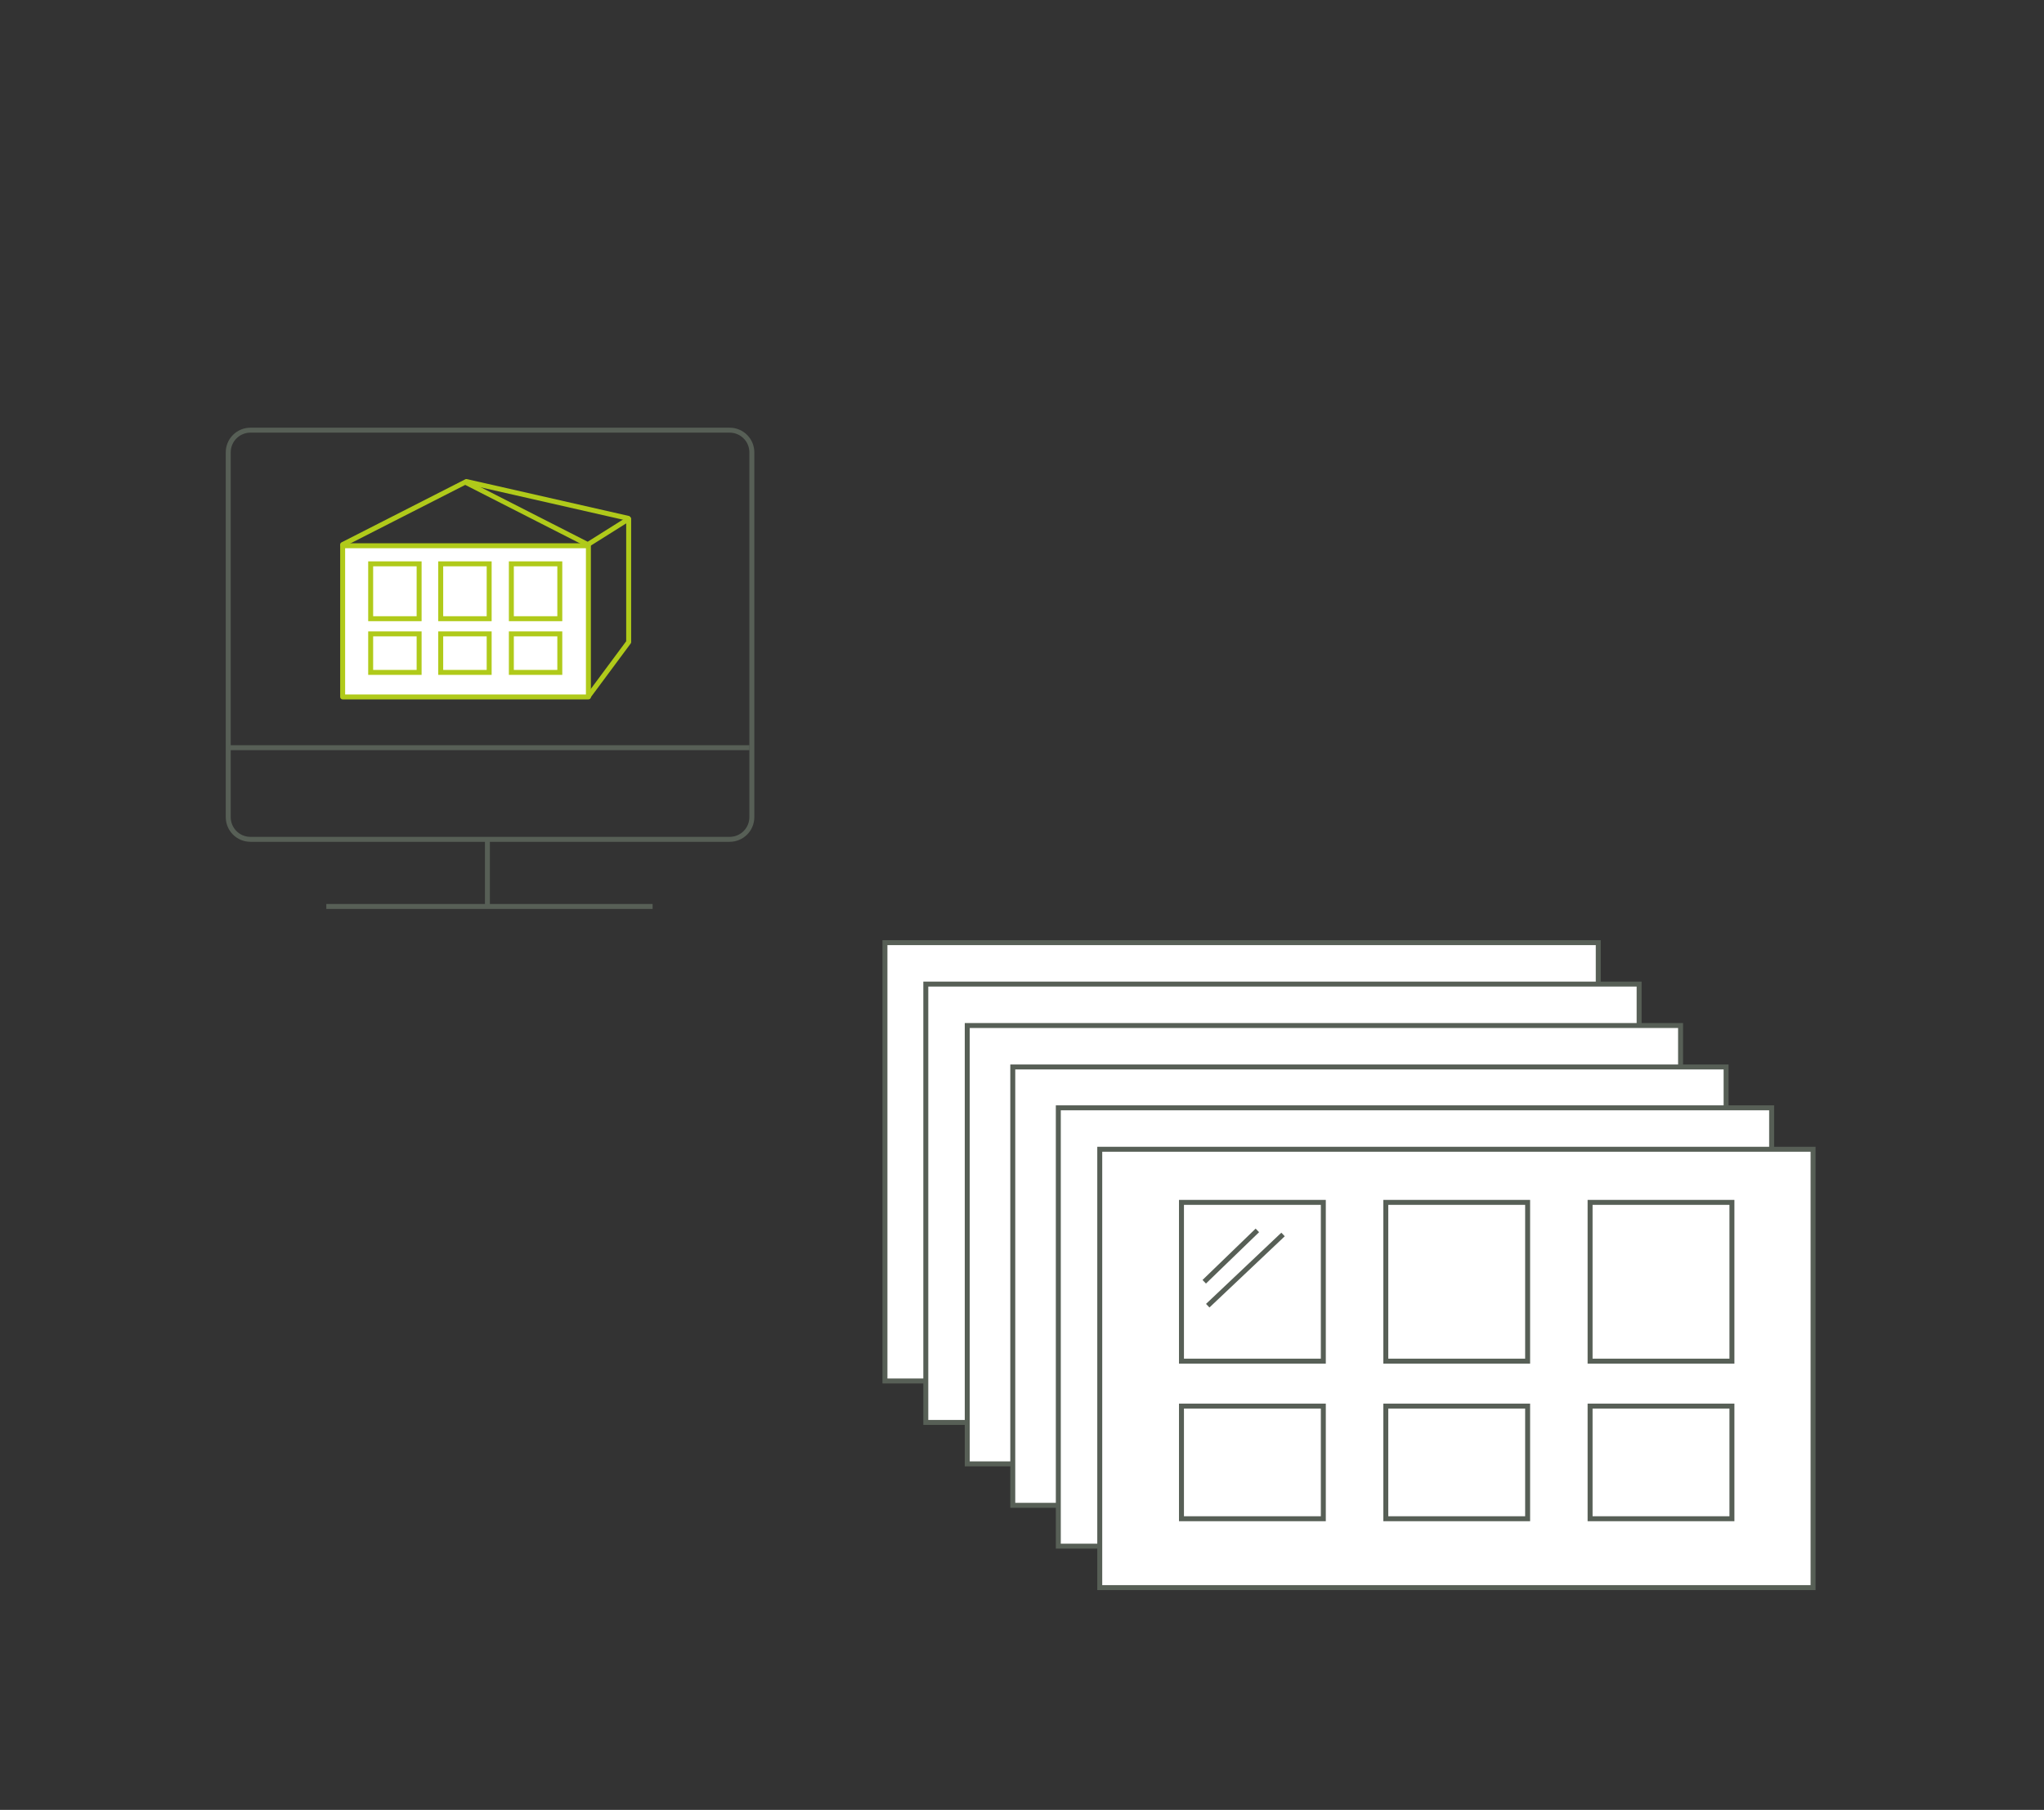 <?xml version="1.0" encoding="UTF-8" standalone="no"?><!DOCTYPE svg PUBLIC "-//W3C//DTD SVG 1.1//EN" "http://www.w3.org/Graphics/SVG/1.1/DTD/svg11.dtd"><svg width="100%" height="100%" viewBox="0 0 1459 1292" version="1.1" xmlns="http://www.w3.org/2000/svg" xmlns:xlink="http://www.w3.org/1999/xlink" xml:space="preserve" xmlns:serif="http://www.serif.com/" style="fill-rule:evenodd;clip-rule:evenodd;"><rect x="0" y="0" width="1459" height="1292" fill="#333333" stroke="none"/><rect x="631.667" y="672.917" width="509.167" height="312.917" style="fill:#fff;"/><rect x="631.667" y="672.917" width="509.167" height="312.917" style="fill:none;stroke:#575f56;stroke-width:3.54px;"/><rect x="660.833" y="702.5" width="509.167" height="312.917" style="fill:#fff;"/><rect x="660.833" y="702.5" width="509.167" height="312.917" style="fill:none;stroke:#575f56;stroke-width:3.54px;"/><rect x="690.417" y="732.083" width="509.167" height="312.917" style="fill:#fff;"/><rect x="690.417" y="732.083" width="509.167" height="312.917" style="fill:none;stroke:#575f56;stroke-width:3.54px;"/><rect x="722.917" y="761.667" width="509.167" height="312.917" style="fill:#fff;"/><rect x="722.917" y="761.667" width="509.167" height="312.917" style="fill:none;stroke:#575f56;stroke-width:3.54px;"/><rect x="755.417" y="790.833" width="509.167" height="312.917" style="fill:#fff;"/><rect x="755.417" y="790.833" width="509.167" height="312.917" style="fill:none;stroke:#575f56;stroke-width:3.54px;"/><rect x="785" y="820.417" width="509.167" height="312.917" style="fill:#fff;"/><g><rect x="785" y="820.417" width="509.167" height="312.917" style="fill:none;stroke:#575f56;stroke-width:3.54px;"/></g><rect x="843.333" y="858.333" width="101.25" height="113.333" style="fill:none;stroke:#575f56;stroke-width:3.54px;"/><rect x="989.167" y="858.333" width="101.25" height="113.333" style="fill:none;stroke:#575f56;stroke-width:3.54px;"/><rect x="1135" y="858.333" width="101.25" height="113.333" style="fill:none;stroke:#575f56;stroke-width:3.54px;"/><rect x="843.333" y="1003.75" width="101.25" height="80.417" style="fill:none;stroke:#575f56;stroke-width:3.54px;"/><rect x="989.167" y="1003.75" width="101.25" height="80.417" style="fill:none;stroke:#575f56;stroke-width:3.54px;"/><rect x="1135" y="1003.75" width="101.25" height="80.417" style="fill:none;stroke:#575f56;stroke-width:3.54px;"/><g><path d="M178.75,307.083c-8.75,0 -15.833,7.084 -15.833,15.834l-0,260.416c-0,8.75 7.083,15.834 15.833,15.834l342.083,-0c8.75,-0 15.834,-7.084 15.834,-15.834l-0,-260.416c-0,-8.75 -7.084,-15.834 -15.834,-15.834l-342.083,0Z" style="fill:none;fill-rule:nonzero;stroke:#575f56;stroke-width:3.54px;"/><path d="M162.917,533.75l372.083,0" style="fill:none;fill-rule:nonzero;stroke:#575f56;stroke-width:3.54px;"/></g><path d="M347.917,599.583l-0,47.917" style="fill:none;fill-rule:nonzero;stroke:#575f56;stroke-width:3.54px;"/><path d="M465.833,647.083l-232.916,0" style="fill:none;fill-rule:nonzero;stroke:#575f56;stroke-width:3.54px;"/><rect x="244.583" y="389.583" width="175.417" height="107.917" style="fill:#fff;"/><rect x="244.583" y="389.583" width="175.417" height="107.917" style="fill:none;stroke:#b0ca1a;stroke-width:3.54px;stroke-linecap:round;stroke-linejoin:round;"/><rect x="264.583" y="402.5" width="34.583" height="39.167" style="fill:none;stroke:#b0ca1a;stroke-width:3.54px;"/><rect x="314.583" y="402.5" width="34.583" height="39.167" style="fill:none;stroke:#b0ca1a;stroke-width:3.54px;"/><rect x="365" y="402.5" width="34.583" height="39.167" style="fill:none;stroke:#b0ca1a;stroke-width:3.54px;"/><rect x="264.583" y="452.5" width="34.583" height="27.5" style="fill:none;stroke:#b0ca1a;stroke-width:3.54px;"/><rect x="314.583" y="452.5" width="34.583" height="27.5" style="fill:none;stroke:#b0ca1a;stroke-width:3.54px;"/><rect x="365" y="452.5" width="34.583" height="27.5" style="fill:none;stroke:#b0ca1a;stroke-width:3.54px;"/><path d="M244.583,388.75l87.5,-44.583l87.5,44.583l29.167,-18.333l0,87.916l-28.75,38.75" style="fill:none;fill-rule:nonzero;stroke:#b0ca1a;stroke-width:3.54px;stroke-linecap:round;stroke-linejoin:round;"/><path d="M332.917,343.75l115.416,26.25" style="fill:none;fill-rule:nonzero;stroke:#b0ca1a;stroke-width:3.54px;stroke-linecap:round;stroke-linejoin:round;"/><path d="M897.5,878.333l-37.917,36.667" style="fill:none;fill-rule:nonzero;stroke:#575f56;stroke-width:3.54px;"/><path d="M915.833,881.25l-53.75,50.833" style="fill:none;fill-rule:nonzero;stroke:#575f56;stroke-width:3.54px;"/></svg>